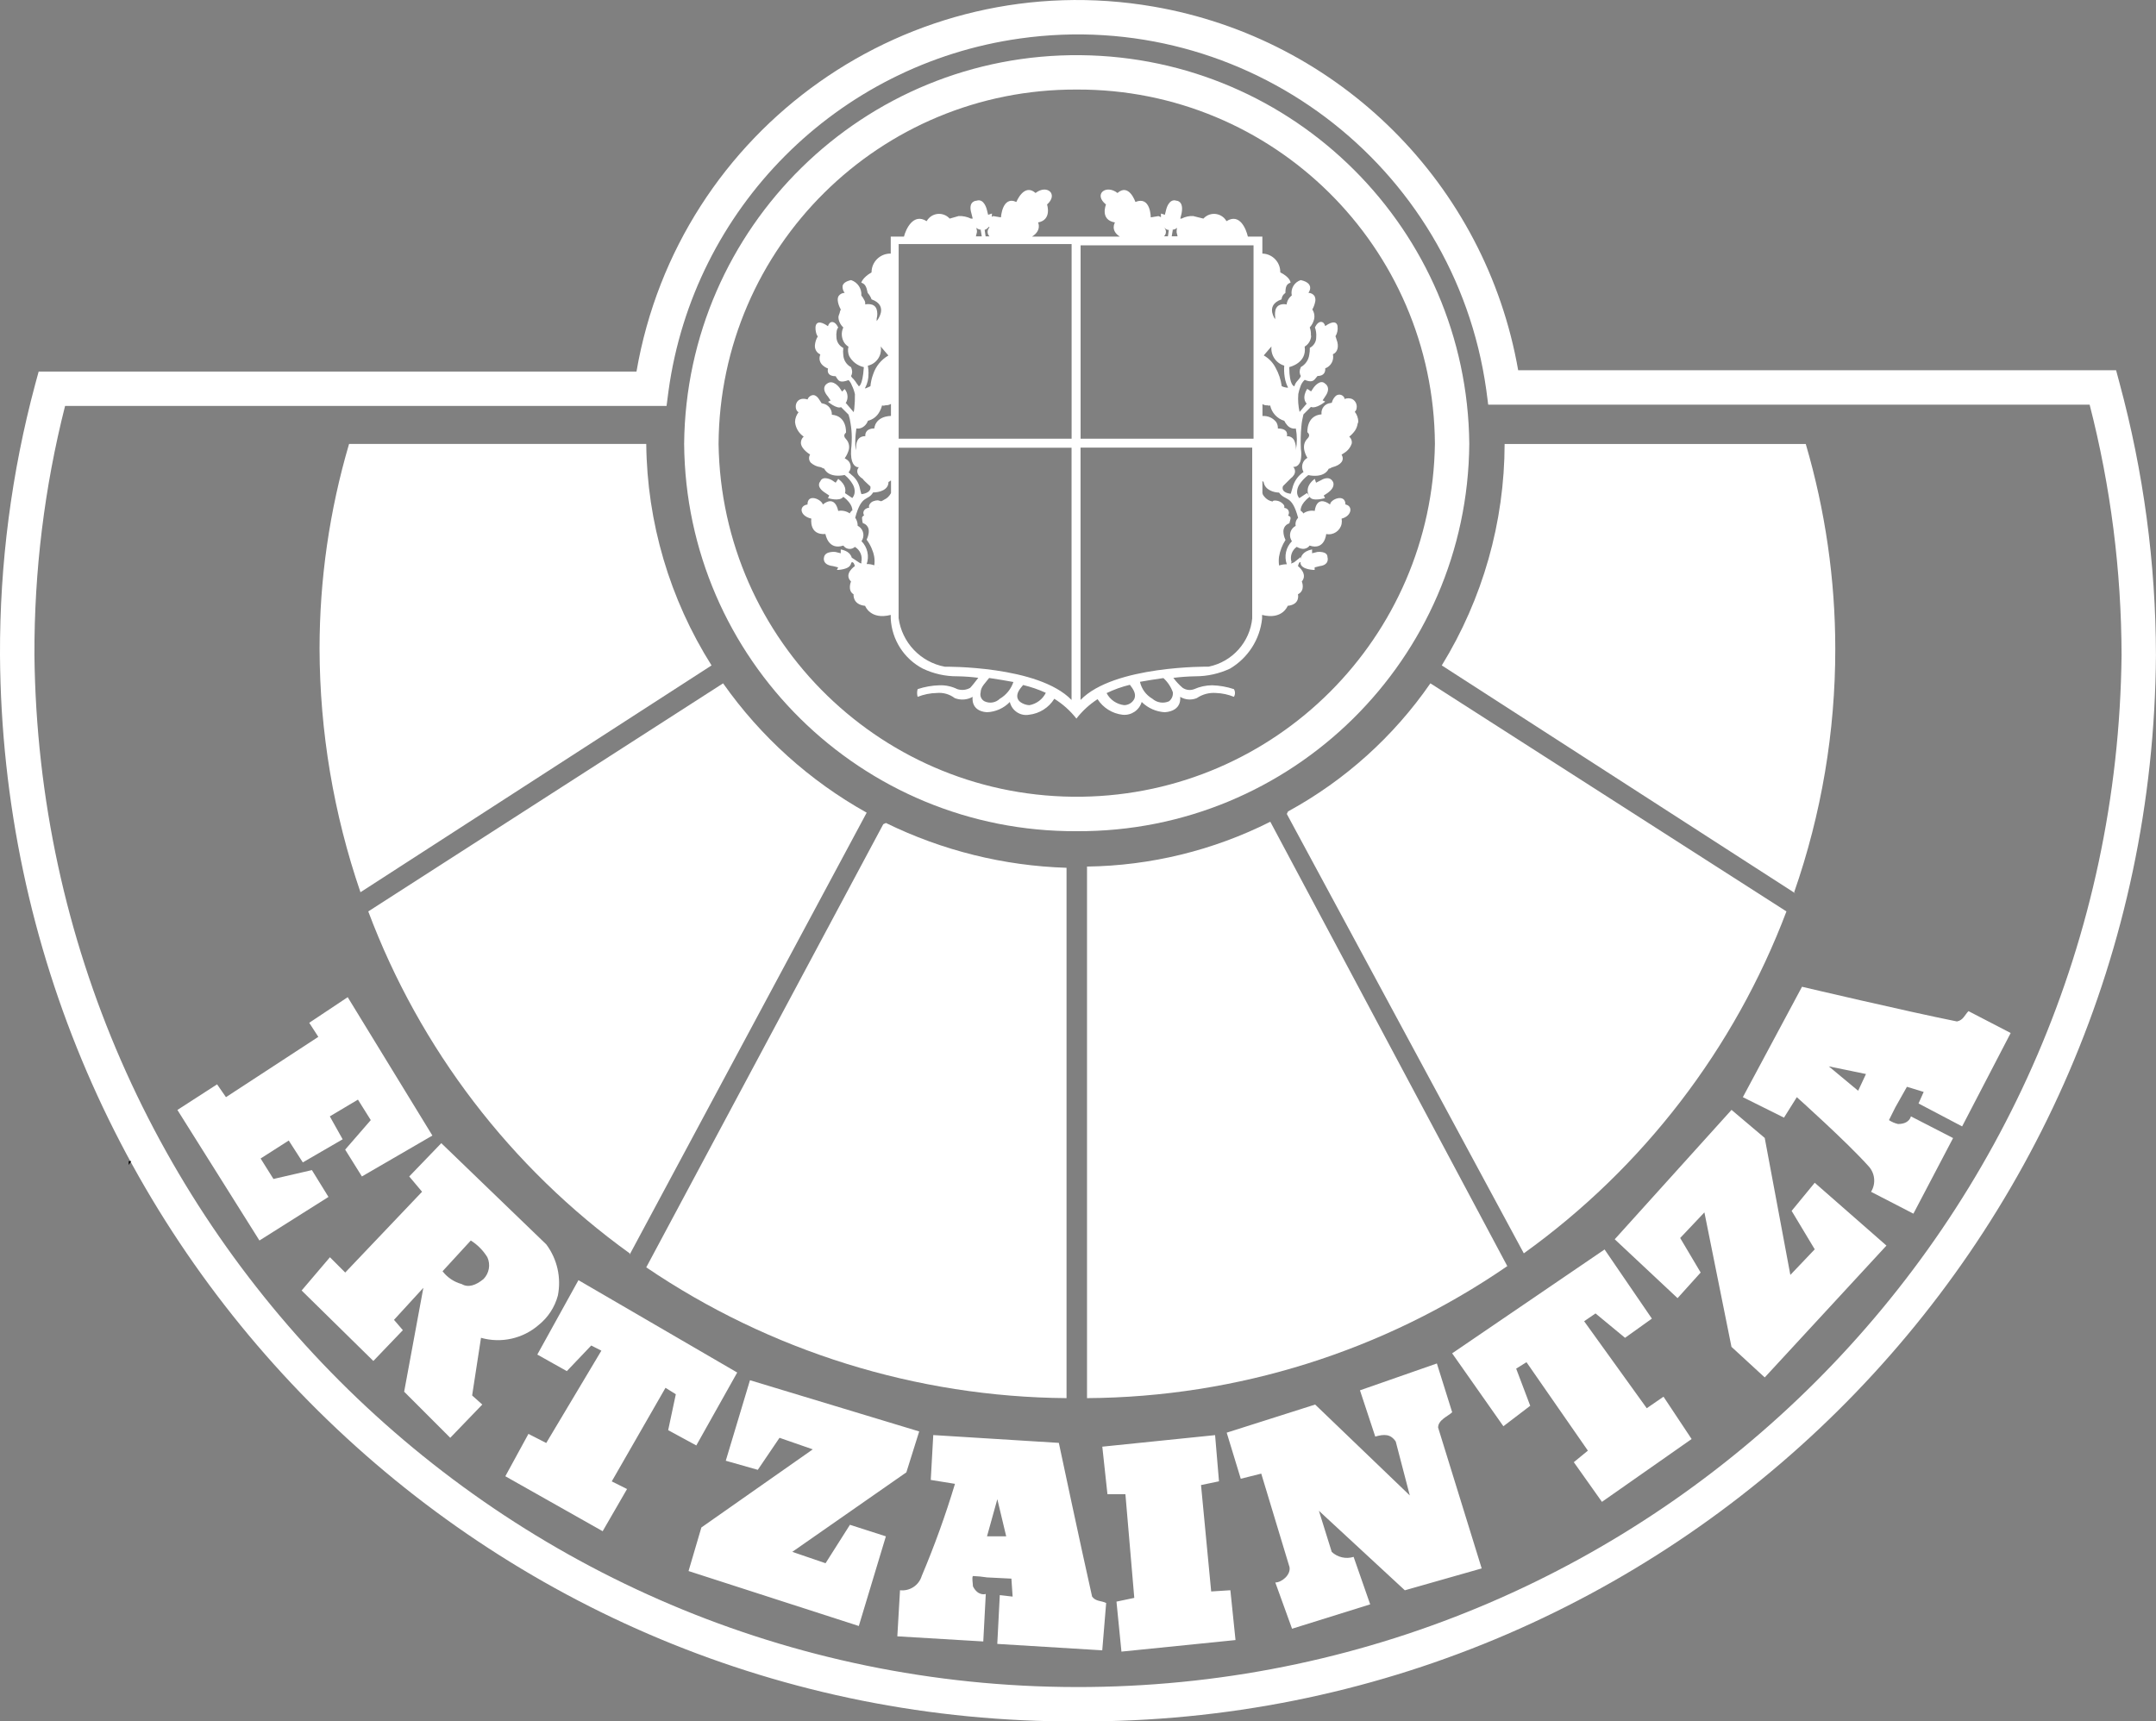 <?xml version="1.0" encoding="UTF-8"?><svg id="Capa_2" xmlns="http://www.w3.org/2000/svg" viewBox="0 0 38.633 30.852"><rect x="0" y="0" width="38.633" height="30.852" fill="#808080" stroke="none"/><defs><style>.cls-1{fill:#010101;}.cls-2{fill:#fff;}</style></defs><g id="Capa_1-2"><g id="Capa_2-2"><g id="Capa_1-2"><g id="path35"><path class="cls-2" d="M19.316,30.852C8.71,30.897.069,22.348 0,11.742c-.006-1.639.206-3.273.631-4.856l.062-.227h10.712C12.157,2.295,16.303-.634,20.667.118c3.337.575,5.953,3.183,6.537,6.518h10.714l.061.228c.43,1.59.65,3.23.653,4.878-.069,10.606-8.71,19.155-19.317,19.11ZM1.166,7.276c-.37,1.46-.554,2.961-.549,4.467.115,10.328,8.58,18.607,18.907,18.492,10.166-.113,18.379-8.326,18.492-18.492-.003-1.515-.195-3.023-.572-4.49h-10.777l-.035-.269C26.062,2.938,22.32.12,18.275.69c-3.275.461-5.845,3.04-6.296,6.316l-.035.269-10.778-0Z"/></g><path id="polygon37" class="cls-2" d="M32.289,17.687l-1.059,1.977.737.367.23-.367s.895.801,1.285,1.237c.117.126.135.314.045.459l.759.392.711-1.355-.756-.389s-.023.137-.23.137c-.058-.013-.113-.037-.163-.07l.115-.23.207-.367.3.092-.092.207.781.411.87-1.674-.756-.392c-.069.069-.092.162-.207.185-.918-.184-2.777-.622-2.777-.622ZM6.23,17.872l-.689.459.163.252-1.655,1.081-.159-.23-.711.459,1.47,2.34,1.237-.781-.297-.481-.689.159-.23-.367.504-.322.252.392.714-.414-.23-.411.504-.3.23.367-.459.529.3.481,1.263-.733-1.518-2.481ZM32.77,19.112l.666.137-.14.3-.526-.437ZM31.026,19.893l-2.092,2.318,1.126,1.055.414-.459-.367-.619.434-.459.485,2.41.596.548,2.181-2.363-1.285-1.126-.414.504.414.689-.437.459-.459-2.455-.596-.504ZM7.907,20.489l-.574.596.23.274-1.377,1.448-.274-.274-.507.596,1.285,1.263.529-.552-.159-.185.526-.574-.344,1.862.826.826.574-.596-.182-.163.159-1.033c.361.102.749.016,1.033-.23.168-.134.288-.319.344-.526.064-.322-.011-.655-.207-.918l-1.881-1.814ZM8.436,22.233c.121.076.222.178.297.3.06.131.033.285-.067.389-.138.115-.277.161-.392.092-.137-.037-.258-.118-.344-.23l.507-.552ZM28.753,22.393l-2.732,1.862.918,1.307.481-.367-.252-.666.185-.115,1.1,1.585-.252.207.504.711,1.607-1.126-.504-.759-.3.207-1.122-1.559.204-.14.529.437.481-.344-.848-1.24ZM10.365,22.944l-.737,1.333.529.297.437-.459.182.092-.988,1.655-.319-.163-.414.759,1.744.985.437-.756-.274-.137.963-1.677.185.115-.137.644.504.274.733-1.307-2.844-1.655ZM25.746,24.437l-1.377.481.274.829c.161-.046.275-.048.367.089l.252.966-1.696-1.629-1.585.504.252.826.367-.092.507,1.677c.023.138-.14.274-.255.274l.3.829,1.4-.437-.297-.851c-.137.043-.287.009-.392-.089l-.23-.737,1.54,1.425,1.377-.392-.781-2.525c0-.138.183-.205.252-.274l-.274-.874ZM13.439,24.736l-.434,1.444.574.163.389-.574.596.207-1.996,1.4-.23.781,3.051.985.485-1.607-.644-.207-.437.689-.596-.204,2.044-1.425.23-.733-3.032-.918ZM16.723,25.721l-.045.803.434.07c-.169.561-.368,1.112-.596,1.652-.051.168-.215.275-.389.255l-.048.826,1.54.092.045-.851s-.138.047-.23-.137c0-.046-.023-.162,0-.185.084.003.169.012.252.025l.437.022.022.322-.23-.026-.045.874,1.881.115.07-.848c-.092-.046-.183-.023-.252-.115-.207-.918-.596-2.755-.596-2.755l-2.251-.14ZM21.773,25.721l-2.021.207.092.851h.322l.159,1.859-.319.067.089.896,2.044-.207-.092-.893-.344.022-.182-1.907.322-.067-.07-.829ZM17.871,26.869l.159.666h-.344l.185-.666Z"/><polygon id="polygon51" class="cls-1" points="2.306 20.879 2.306 20.81 2.306 20.81 2.352 20.81 2.306 20.879"/><g id="path59"><path class="cls-2" d="M19.294,14.897c-3.858.021-7.005-3.085-7.035-6.943.038-3.885,3.219-7.004,7.104-6.965,3.831.038,6.927,3.134,6.965,6.965-.03,3.858-3.177,6.964-7.035,6.943ZM19.294,1.605c-3.524-.015-6.395,2.825-6.418,6.349.051,3.545,2.966,6.376,6.511,6.325,3.472-.05,6.275-2.853,6.325-6.325-.023-3.524-2.894-6.364-6.418-6.349Z"/></g><path id="path63" class="cls-2" d="M6.255,7.956c-.351,1.193-.529,2.43-.529,3.673.004,1.484.252,2.958.733,4.362l6.291-4.065c-.75-1.189-1.156-2.563-1.17-3.97h-5.325ZM26.961,7.956c-.002,1.402-.392,2.775-1.126,3.97l6.339,4.088-.025-.022c.489-1.402.738-2.877.737-4.362-0-1.243-.179-2.48-.529-3.673h-5.395ZM12.957,12.247l-6.358,4.088c.923,2.46,2.553,4.592,4.684,6.128v.022l4.247-7.92c-1.021-.57-1.9-1.362-2.573-2.318ZM25.631,12.247c-.659.954-1.533,1.74-2.551,2.296l-.022.045,4.247,7.875c2.137-1.535,3.774-3.667,4.706-6.128l-6.38-4.088ZM22.762,14.728c-1.02.513-2.143.788-3.284.803v9.527c2.691-.017,5.314-.841,7.531-2.366l-4.247-7.965ZM15.875,14.75l-.048.022-4.247,7.942c2.224,1.508,4.844,2.323,7.531,2.344v-9.505c-1.124-.035-2.227-.309-3.236-.803h0Z"/><path class="cls-2" d="M24.285,7.709c.022-.035.036-.074.042-.114.003-.014.012-.025.012-.04-.002-.064-.024-.125-.063-.175.019-.016.031-.04.033-.065.012-.067-.021-.133-.081-.164-.044-.017-.092-.017-.135-0-.001-.02-.011-.038-.026-.051-.039-.037-.101-.036-.138.002-.032.032-.054.073-.065.117l-.026.005c-.099.011-.17.1-.158.199 0.0.001 0.0.002 0.0.003-.275.023-.253.321-.253.321h0c.011.008.02.019.026.032.009.02.009.049-.026.083-.138.138,0,.344,0,.344-.088.048-.12.158-.073.246.001.002.003.004.004.007-.101.068-.172.172-.2.29-.009.033-.018.065-.029.1-.017,0-.112-.013-.139-.068-.01-.022-.01-.048.001-.07l.08-.08c.02-.021.042-.042.057-.057.023-.016.042-.037.057-.06.031-.046.026-.106-.012-.146.032.002.063-.009.086-.031.026-.026.043-.059.049-.094.012-.065.013-.131.002-.196-.006-.135-.004-.27.009-.404.006-.073.019-.145.037-.216l.134-.134c.096.04.256-.095.256-.095l-.046-.023.046-.069c.115-.161,0-.229,0-.229-.092-.092-.207.069-.207.069l-.046.069-.069-.046c-.096.154-.034.24-.01.265l-.009.011-.118.138c-.024-.105-.032-.214-.023-.322.008-.043.021-.086.036-.127.014-.048.041-.092.079-.126.113.048.154.022.187-.018.015-.016.029-.033.042-.051.121,0,.138-.078.139-.116 0-.007-0-.014-.001-.021.103-.037.162-.146.138-.253.009-.004.018-.009.027-.015.04-.028.095-.106.036-.256-.004-.017-.01-.034-.017-.051.033-.054.046-.119.037-.182l0-.004c-.014-.066-.072-.101-.221.003-.011-.046-.04-.075-.075-.075-.035,0-.075.029-.109.098.02.056.028.116.023.175.002.081-.043.156-.115.192h0c.002.042-.002.084-.01.126-.013.093-.069.174-.151.219h0s-.005.018-.009.028c-.004.008-.007.017-.008.026-.008.036-.002.074.017.106-.023.069-.092.092-.115.184,0,0-.092,0-.092-.344,0,0,.321-.069.276-.367.066-.039.109-.107.116-.184.001-.007-.004-.017-.004-.024.002-.046-.005-.092-.021-.136.036-.039.062-.087.076-.138.017-.063.006-.13-.03-.183.025-.044.042-.091.052-.14.008-.034.003-.07-.013-.102-.024-.035-.065-.056-.108-.056.012-.018.021-.038.027-.058.016-.063-.01-.137-.165-.171-.116.037-.186.156-.161.276-.051.039-.085.097-.092.161,0,0-.14-.037-.192.076l-.002.001c-.015.049-.019.1-.011.151.001.01-.003.013-.002.024h0c0,.023 0.0.045.023.046-.035-.045-.061-.097-.074-.152-.017-.083.006-.181.167-.238h0c.003-.047.029-.089.069-.115,0-.115.023-.161.092-.184,0,0,0-.092-.184-.184.004-.182-.14-.333-.321-.337v-.305h-.26c-.03-.129-.143-.428-.383-.276-.069-.123-.225-.167-.349-.098-.024.014-.046.031-.065.052l-.184-.046c-.072-.003-.143.013-.207.046h-.023l.023-.092c.046-.229-.092-.229-.092-.229-.138-.046-.184.161-.184.161l-.023.092-.069-.023c-.002.022-.002.044-.001.066-.014-.008-.03-.015-.045-.02l-.138.023s0-.39-.275-.276c0,0-.115-.344-.321-.161-.206-.161-.436.023-.206.206,0,0-.115.276.161.322,0,0-.09.14.086.253h-1.572c.179-.112.108-.253.108-.253.253-.046.161-.322.161-.322.207-.183,0-.367-.206-.206-.207-.184-.344.161-.344.161-.253-.115-.276.276-.276.276l-.138-.023c-.015.004-.015.009-.028.013.003-.02.005-.039.005-.059l-.069.023-.023-.092s-.046-.207-.184-.161c0,0-.161,0-.092.229l.023.092h-.032c-.069-.033-.144-.049-.22-.046l-.161.046c-.094-.105-.256-.114-.361-.019-.021.019-.038.041-.052.065-.24-.153-.373.147-.406.276h-.237v.305c-.186-.004-.34.143-.344.329-0.0.003-0.0.006-0.0.008-.161.092-.184.184-.184.184.069.023.092.069.115.184.03.033.054.072.069.115h0c.161.058.184.155.167.238-.014.056-.039.107-.075.152v-.046c.016-.056.015-.116-.003-.172-.013-.035-.04-.062-.074-.075-.042-.013-.086-.015-.129-.006.004-.029-.002-.058-.018-.081-.014-.028-.031-.055-.051-.079.01-.123-.066-.237-.184-.276-.103.023-.143.063-.152.106-.004.044.01.088.037.123-.043-0-.083.021-.108.056-.052.087.039.242.039.242-.011.021-.018.044-.022.067-.009.02-.015.04-.02.061-.001.035.006.07.021.102.016.035.038.066.066.092-.042.088-.035.192.018.274.019.028.045.052.074.07-.014.056-.009.115.013.168.054.101.15.174.263.199-.023.344-.092.344-.092.344-.005-.019-.019-.027-.028-.041-.019-.032-.042-.063-.067-.091-.018-.014-.033-.032-.043-.052.019-.032.025-.07.017-.106-.004-.019-.009-.037-.017-.054-.079-.042-.131-.122-.138-.211-.006-.044-.006-.089 0-.133h0c-.073-.037-.121-.11-.123-.192-.004-.036-.003-.072.004-.108.003-.024.013-.048.028-.067-.034-.069-.074-.098-.109-.098-.034,0-.063.029-.075.075-.221-.153-.24-.004-.216.102.005.029.016.057.033.082-.029.048-.046.101-.051.157-.003.034.005.069.022.099.017.029.043.052.075.066-.069.184.138.253.138.253-.002.007-.004.014-.004.022-.004.039.004.116.142.116.008.018.019.035.032.05.026.041.068.068.198.019.026.026.046.058.058.093.025.05.044.104.056.159.001.086-.002.171-.011.256-.002.018-.005.036-.008.054l-.004.012-.118-.138-.02-.023h0l-.006.003c.052-.079.045-.184-.017-.256l-.046.046-.046-.069s-.115-.161-.229-.069c0,0-.115.069.023.229l.046.069-.046.023s.156.132.234.096l.134.134c.017.051.029.104.036.158.014.082.021.164.022.247,0,.062-.003.115-.006.154-.003.038-.006.062-.006.062-.017.258.069.31.113.32.008.002.016.002.025.002-.02.022-.03.051-.028.081.003.024.013.047.028.066.019.024.043.044.069.06.015.021.033.041.053.058.041.04.085.079.085.079.023.115-.138.138-.161.138-.011-.035-.019-.067-.026-.1-.019-.097-.072-.184-.15-.244-.017-.017-.035-.032-.054-.046.056-.064.049-.161-.015-.217-.008-.007-.017-.013-.027-.019-.009-.006-.018-.012-.027-.017.027-.037.048-.077.063-.12.032-.076.017-.164-.04-.224-.035-.035-.034-.063-.026-.083.006-.013.015-.023.026-.032h0s.023-.298-.253-.321c.003-.098-.065-.183-.162-.201l-.022-.005c-.008-.015-.017-.029-.027-.042-.04-.071-.085-.106-.125-.104-.024.002-.046.011-.064.027-.017.013-.029.031-.036.051-.23-.069-.253.183-.161.229-.039.05-.062.111-.063.175.01.106.067.202.155.262-.034.03-.052.073-.05.118.01.113.165.203.165.203-.029.047-.024.107.013.147.048.043.109.071.173.079.027.006.034.022.066.026.092.184.367.115.367.115.06.047.11.105.147.171.023.04.034.084.033.13-.001.041-.016.081-.043.112l-.131-.088c.012-.039.026-.146-.121-.256l-.046.069-.069-.046s-.161-.092-.207.023c0,0-.092.092.092.207l.069.046-.023.046s.207.069.275-.023c.184.138.161.253.161.253,0-.017-.021.003-.034.025-.005.008-.012.015-.012.021h0c.017.006.023.017.035.027-.064-.062-.154-.089-.242-.073,0,0-.046-.298-.275-.115-.023-.092-.275-.206-.275,0-.161.023-.138.207.069.253,0,0-.046.299.253.276,0,0,.046.299.321.207.042.062.126.079.188.038.007-.004.013-.009.018-.015.095.056.142.168.115.276,0,0,.023.046-.046,0l-.125-.083c-.015-.051-.057-.119-.197-.147v.069l-.092-.023s-.184-.023-.207.092c0,0-.046.138.161.161l.092.023-.023.046s.23,0,.253-.115l.012-.023c.013-.003.039-.003.057.069,0,0-.207.138-.069.276,0,0-.069.161.046.229,0,0-.023.184.207.207,0,0,.092.257.459.163v.067c.02.379.238.719.574.895.193.092.405.14.62.138.125.002.251.011.375.027-.044.058-.115.149-.146.18-.07.04-.153.048-.23.023-.1-.049-.21-.073-.321-.069-.133.004-.264.027-.39.069-.013.045-.013.093,0,.138.11-.043.226-.067.344-.069.115-.011.229.022.321.092.105.041.223.033.321-.023,0,0-.046.253.253.276.156-.005.305-.071.413-.184.036.156.187.257.344.229.187-.021.354-.126.453-.286.152.094.286.214.396.355.106-.137.234-.254.379-.348.1.155.264.258.447.279.155.017.3-.08.344-.229.111.11.258.175.413.184.321-.023.276-.276.276-.276.09.055.201.063.298.023.101-.069.222-.101.344-.092.11.004.219.027.321.069.026-.042.026-.096,0-.138-.126-.042-.258-.065-.39-.069-.111.001-.22.024-.321.069-.068.027-.146.018-.207-.023-.062-.053-.118-.113-.167-.179.132-.016.264-.026.396-.028.214,0,.426-.047.62-.138.322-.191.535-.523.574-.895v-.067c.367.094.459-.163.459-.163.23-.023.184-.207.184-.207.138-.069.069-.229.069-.229.115-.138-.069-.276-.069-.276.023-.092.046-.069.046-.069v.023c.023.115.253.115.253.115v-.046l.092-.023c.184-.023.138-.161.138-.161,0-.115-.184-.092-.184-.092l-.092.023v-.069c-.172.034-.202.133-.206.181v-.043l-.115.092c-.092.046-.046,0-.046,0-.034-.102.004-.214.092-.276.161.092.23-.023.23-.023.275.092.298-.207.298-.207.126.026.249-.055.276-.181.006-.031.006-.064,0-.095.184-.046.207-.229.069-.253,0-.206-.275-.092-.275,0-.253-.183-.275.115-.275.115-.076-.014-.154.005-.215.052.004-.002.004-.005.008-.006h0c0-.012-.017-.029-.031-.04-.014-.011-.026-.017-.014-.006,0,0-.023-.115.161-.253.046.092.275.023.275.023l-.023-.046.069-.046c.161-.115.092-.207.092-.207-.069-.115-.207-.023-.207-.023l-.092.046-.023-.069c-.184.138-.115.276-.115.276l.022.045-.009-.015c-.01-.019-.022-.037-.037-.052l-.138.092c-.027-.031-.041-.071-.04-.112.001-.046.015-.091.04-.13.043-.066.097-.124.161-.171,0,0,.276.069.367-.115.033-.003.039-.02.065-.026.157-.041.223-.128.164-.226,0,0,.019-.01.044-.028.067-.039.117-.102.14-.176.005-.045-.012-.089-.046-.118.039-.03.073-.067.102-.107ZM17.733,4.075c-.045.04-.048.11-.008.155.002.002.004.004.006.006h-.07l-.017-.116c.03-.011.056-.03.075-.055l.013.011ZM17.494,4.082c.024.023.056.035.089.036l-.01.003.019.115h-.105l.017-.069c.008-.038-.007-.056-.009-.085ZM15.5,6.959c-.005-.003.006-.014.006-.014.039-.076.058-.16.056-.245l.001-.011c0-.045-.004-.09-.012-.135.156-.035.258-.187.23-.344l.138.161c-.129.075-.226.194-.273.336-.026.069-.042.142-.049.215-.023.012-.048.023-.072.033-.015.006-.022.006-.025.005v0ZM15.339,7.727c.004-.029.006-.048.006-.048.04.007.081-.002.115-.023.035-.021.064-.053.082-.09.004-.008.007-.016.01-.025.087-.02.161-.077.204-.155.022-.037.039-.078.049-.12.029.012.045-.001.067-.003.033.002.065-.007.093-.024v.215c-.292.013-.298.225-.298.225-.035-.002-.071.006-.103.022-.041.023-.064.069-.058.116-.155,0-.168.142-.165.213 0.0.013.002.026.004.039-.013-.032-.019-.065-.019-.099-.002-.081.002-.162.013-.243v0ZM15.529,10.112c.051-.144.016-.304-.092-.413.06-.084.04-.201-.044-.261-.008-.006-.016-.01-.025-.015.002-.076-.033-.148-.092-.195.018.017.033.036.047.057h0c.115-.436.229-.298.321-.459.115,0,.276-.046.276-.184.004-.009.011-.007.017-.012.01-.008.019-.017.029-.017v.219l-.003.01c-.027.05-.069.091-.121.114-.018.013-.038.023-.06.029-.004-.008-.02-.011-.036-.013-.005-.001-.006-.004-.013-.005-.028 0-.055.005-.081.015-.029.01-.054.03-.069.056-.013.018-.016.041-.008.062-.046,0-.138.046-.092.138-.023.012-.034.023-.037.043-0.0.003.002.011.002.014 0.0.027.005.054.012.08h0l.016.006c.037.015.151.077.053.292.034.045.063.094.086.146.022.049.039.101.049.154.009.053.01.106.002.159-.044-.016-.091-.024-.138-.023v0ZM15.742,10.18c-.004-.003-.01-.006-.014-.01l.008.003.006.007ZM17.916,12.523c-.073.072-.183.09-.275.046-.058-.031-.086-.098-.069-.161,0-.098.094-.178.152-.257.159.022.302.049.435.072-.042.126-.128.232-.242.3v0ZM18.444,12.638c-.069,0-.184-.046-.207-.115-.036-.09.039-.179.096-.246.14.034.276.08.407.14-.058.117-.168.199-.296.222v0ZM19.202,12.546c-.597-.62-2.273-.597-2.273-.597-.435-.082-.768-.434-.827-.872v-3.053h3.099l-0,4.523ZM19.202,7.863h-3.099v-3.489h3.099v3.489ZM23.291,9.244c-.004.004-.007.01-.011.014.003-.005.007-.01.011-.014v0ZM23.01,6.592c-.003.075.005.15.021.223.011.045.027.088.05.129,0,0-.009.01-.052-.002-.022-.003-.043-.011-.062-.021-.016-.117-.054-.231-.112-.334-.048-.091-.12-.166-.21-.217l.046-.054.092-.107c-.017.155.08.3.229.344,0,0-.001.015-.002.039v0ZM22.704,7.263c.019.002.033.014.056.003.027.131.124.237.253.276.013.028.031.054.052.078.038.046.096.069.155.06.024.129.024.261,0,.39.006-.057-.003-.114-.025-.167-.022-.055-.077-.089-.136-.085,0-0.0.046-.138-.161-.138l-0-.001c.002-.04-.008-.079-.029-.113-.058-.076-.151-.117-.247-.11v-.214c.024.016.053.024.082.023v0ZM22.806,10.214c-.004.007-.008.015-.012.022.003-.008.007-.015.012-.022v0ZM21.092,4.083c-.008.027-.01.055-.008.083l.017.069h-.105l.019-.115-.01-.003c.032-0.0.063-.012.087-.034ZM20.855,4.075l.002-.002c.018.021.041.037.067.047h.02l-.016.115h-.07c.044-.042.046-.111.004-.155-.002-.002-.004-.004-.006-.006h0ZM20.143,12.638c-.134-.016-.252-.096-.314-.216.133-.064.273-.114.417-.149.052.069.119.156.081.25-.034.07-.106.115-.184.115h0ZM21.016,12.408c.007.062-.02.123-.069.161-.1.044-.216.026-.298-.046-.113-.066-.194-.176-.222-.303.126-.022.265-.046.42-.067.077.07.135.158.17.256h0ZM22.439,11.076c-.04.431-.357.785-.781.872,0,0-1.699-.023-2.296.597v-4.523h3.076v3.053ZM22.462,7.863h-3.099v-3.466h3.099v3.466ZM22.837,10.179c.004-.003.008-.006.013-.009-.004.003-.009.006-.013.009h0ZM23.219,9.424c-.092.046-.13.159-.084.251.004.009.009.017.015.025-.108.108-.143.269-.092.413-.047-0-.094.007-.138.022-.008-.052-.008-.105-.001-.158.018-.107.057-.209.116-.3h0c-.024-.048-.037-.1-.038-.153 0-.033.01-.064.029-.091.013-.018.031-.033.051-.043.009-.005.018-.008.027-.011l.006-.023c.019-.067.032-.095-.029-.115.021-.031.021-.072,0-.103-.017-.021-.042-.034-.069-.035.006-.019.003-.041-.01-.057-.038-.048-.096-.076-.158-.075-.023 0-.039.006-.039.018h-0c-.061-.01-.115-.043-.153-.092-.008-.009-.014-.019-.021-.029-.004-.01-.008-.02-.01-.031v-.214c.011.003.019.011.023.021.023.138.184.184.275.184.114.16.228.027.342.453-.038.038-.054.091-.044.144h0Z"/></g></g></g></svg>